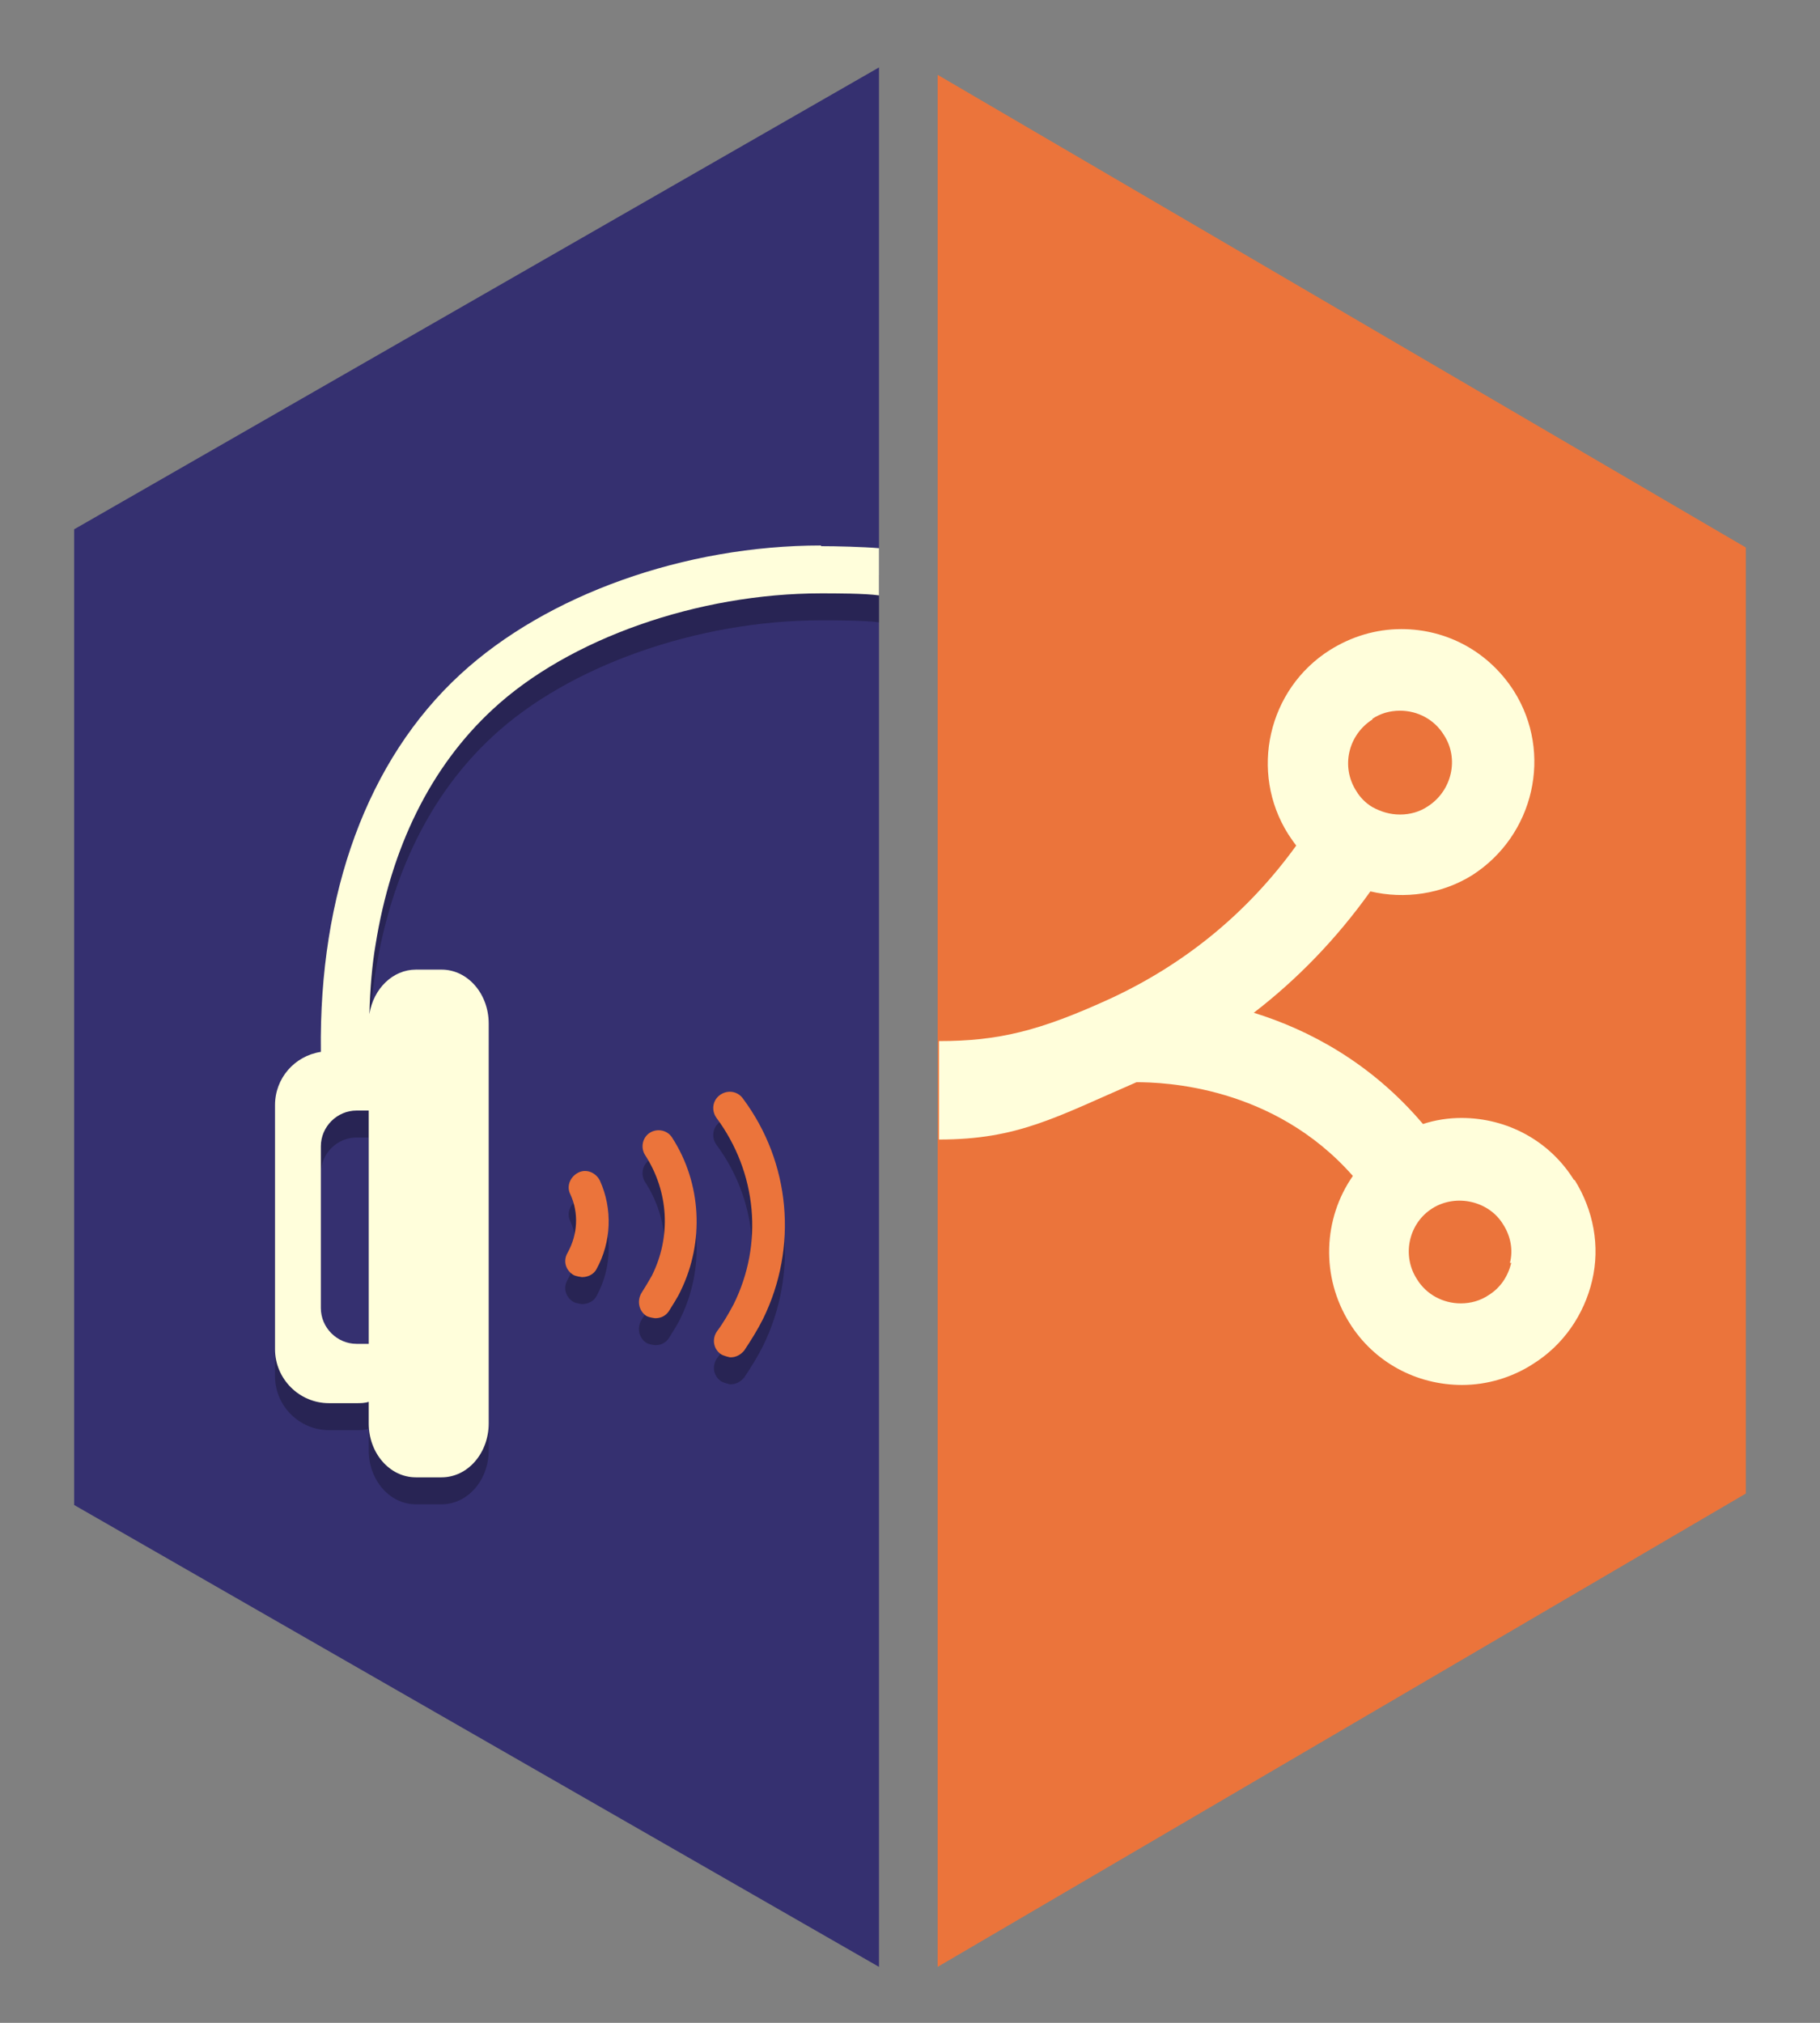 <?xml version="1.0" encoding="UTF-8"?><svg xmlns="http://www.w3.org/2000/svg" viewBox="0 0 27 30"><rect x="0" y="0" width="27" height="30" fill="#808080" stroke="none"/><defs><style>.b{isolation:isolate;}.c{fill:#fffedb;}.d{fill:#353070;}.e{mix-blend-mode:multiply;opacity:.25;}.f{fill:#eb743b;}</style></defs><g class="b"><g id="a"><g><g><polygon class="d" points="13.04 1 1.1 7.85 1.1 22.32 13.04 29.17 13.04 1"/><g><g class="e"><path d="M9.72,19.95s-.1-.01-.14-.04c-.11-.08-.13-.23-.06-.34,.05-.08,.1-.16,.15-.25,.29-.58,.25-1.25-.1-1.79-.07-.11-.04-.26,.07-.33,.11-.07,.26-.04,.33,.07,.44,.68,.48,1.55,.13,2.27-.05,.11-.12,.21-.18,.31-.05,.07-.12,.1-.2,.1"/><path d="M10.83,20.53s-.1-.02-.14-.05c-.11-.08-.13-.23-.05-.34,.09-.12,.17-.26,.24-.39,.45-.9,.35-1.96-.25-2.77-.08-.11-.06-.26,.05-.34,.11-.08,.26-.06,.34,.05,.71,.95,.82,2.21,.3,3.27-.08,.16-.18,.32-.28,.47-.05,.06-.12,.1-.2,.1"/><path d="M8.63,19.34s-.08-.01-.12-.03c-.12-.07-.16-.21-.09-.33,.15-.27,.17-.59,.04-.87-.06-.12,0-.26,.12-.32,.12-.06,.26,0,.32,.12,.19,.42,.17,.91-.05,1.31-.04,.08-.13,.12-.21,.12"/></g><g><path class="f" d="M9.72,19.55s-.1-.01-.14-.04c-.11-.08-.13-.23-.06-.34,.05-.08,.1-.16,.15-.25,.29-.58,.25-1.25-.1-1.79-.07-.11-.04-.26,.07-.33,.11-.07,.26-.04,.33,.07,.44,.68,.48,1.55,.13,2.27-.05,.11-.12,.21-.18,.31-.05,.07-.12,.1-.2,.1"/><path class="f" d="M10.83,20.13s-.1-.02-.14-.05c-.11-.08-.13-.23-.05-.34,.09-.12,.17-.26,.24-.39,.45-.9,.35-1.96-.25-2.77-.08-.11-.06-.26,.05-.34,.11-.08,.26-.06,.34,.05,.71,.95,.82,2.21,.3,3.27-.08,.16-.18,.32-.28,.47-.05,.06-.12,.1-.2,.1"/><path class="f" d="M8.63,18.94s-.08-.01-.12-.03c-.12-.07-.16-.21-.09-.33,.15-.27,.17-.59,.04-.87-.06-.12,0-.26,.12-.32,.12-.06,.26,0,.32,.12,.19,.42,.17,.91-.05,1.31-.04,.08-.13,.12-.21,.12"/></g></g><g><g class="e"><path d="M12.18,8.49c-2.02,0-4.07,.73-5.35,1.91-1.38,1.27-2.1,3.25-2.07,5.6-.39,.06-.68,.39-.68,.79v3.62c0,.44,.36,.8,.8,.8h.41c.06,0,.12,0,.18-.02v.32c0,.44,.31,.8,.7,.8h.38c.39,0,.7-.36,.7-.8v-5.93c0-.44-.31-.8-.7-.8h-.38c-.34,0-.63,.28-.69,.66,.01-.37,.04-.73,.09-1.02,.23-1.45,.82-2.65,1.74-3.5,1.13-1.05,3.05-1.72,4.87-1.72,.21,0,.65,0,.86,.03v-.7c-.24-.02-.63-.03-.86-.03Zm-6.89,11.84c-.29,0-.53-.24-.53-.53v-2.4c0-.29,.24-.53,.53-.53h.18v3.46h-.18Z"/></g><path class="c" d="M12.18,8.09c-2.02,0-4.07,.73-5.35,1.91-1.38,1.27-2.1,3.25-2.07,5.6-.39,.06-.68,.39-.68,.79v3.62c0,.44,.36,.8,.8,.8h.41c.06,0,.12,0,.18-.02v.32c0,.44,.31,.8,.7,.8h.38c.39,0,.7-.36,.7-.8v-5.93c0-.44-.31-.8-.7-.8h-.38c-.34,0-.63,.28-.69,.66,.01-.37,.04-.73,.09-1.02,.23-1.45,.82-2.65,1.74-3.5,1.13-1.05,3.05-1.72,4.87-1.72,.21,0,.65,0,.86,.03v-.7c-.24-.02-.63-.03-.86-.03Zm-6.89,11.84c-.29,0-.53-.24-.53-.53v-2.4c0-.29,.24-.53,.53-.53h.18v3.46h-.18Z"/></g></g><polygon class="f" points="13.91 1.11 13.91 29.17 25.9 22.15 25.9 8.12 13.91 1.11"/><path class="c" d="M23.35,17.5c-.36-.58-.99-.92-1.67-.92-.19,0-.39,.03-.57,.09-.77-.91-1.7-1.4-2.51-1.65,.65-.5,1.23-1.1,1.73-1.8,.51,.12,1.06,.04,1.51-.24,.92-.59,1.2-1.81,.62-2.73-.37-.58-.99-.92-1.67-.92-.38,0-.74,.11-1.06,.31-.92,.58-1.2,1.81-.62,2.73,.04,.06,.08,.12,.12,.17-.73,1.01-1.67,1.77-2.78,2.28h0c-1.03,.47-1.64,.62-2.52,.62v1.46c1.17,0,1.73-.33,2.93-.85,.4,0,2.03,.05,3.21,1.39-.44,.63-.48,1.49-.05,2.18,.36,.58,.99,.92,1.67,.92,.37,0,.74-.11,1.05-.31,.45-.28,.76-.73,.88-1.24,.12-.51,.02-1.04-.26-1.49Zm-2.99-6.84c.12-.08,.26-.12,.41-.12,.26,0,.51,.13,.65,.36,.23,.35,.12,.83-.24,1.06-.12,.08-.26,.12-.41,.12s-.28-.04-.41-.11c-.1-.06-.18-.14-.24-.24-.23-.36-.12-.83,.24-1.06Zm2.06,8.07c-.05,.2-.16,.37-.34,.48-.12,.08-.26,.12-.41,.12-.26,0-.51-.13-.65-.36-.22-.34-.13-.8,.2-1.03l.03-.02c.35-.22,.84-.11,1.05,.24,.11,.17,.15,.38,.1,.57Z"/></g></g></g></svg>